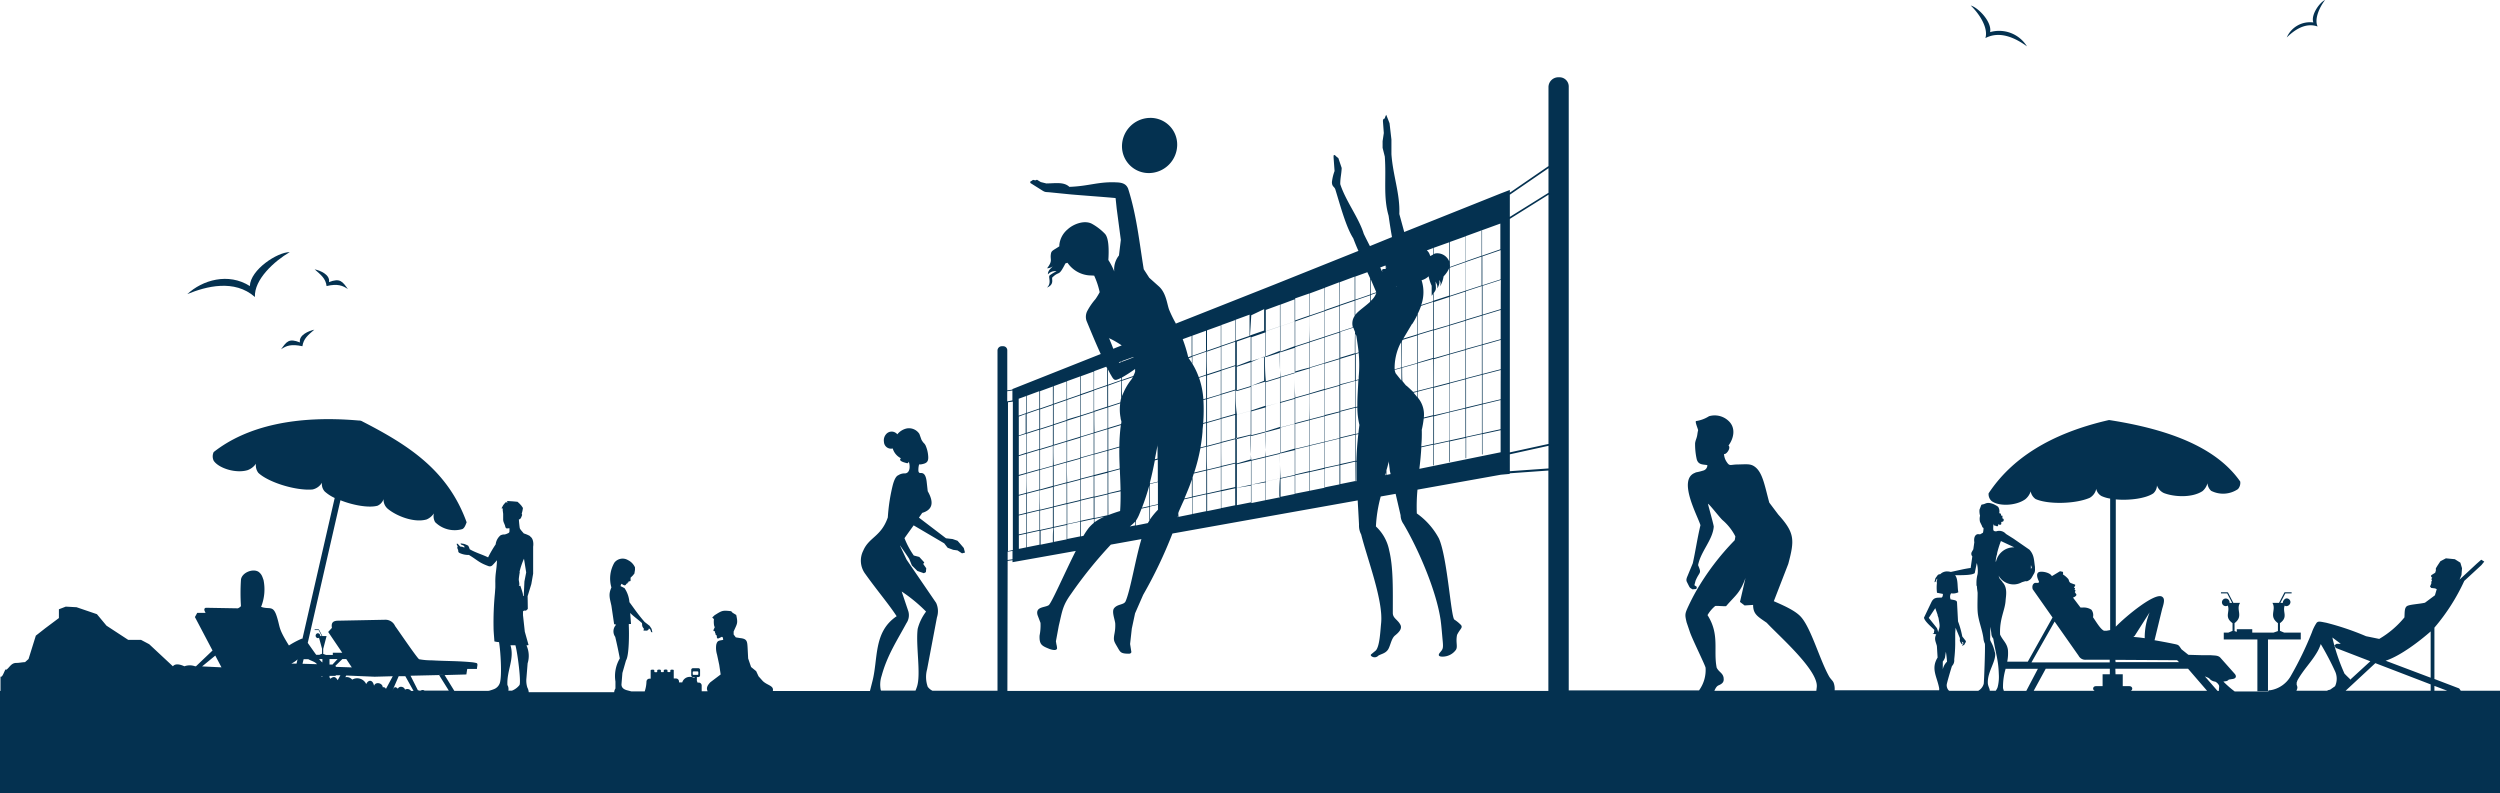 <svg id="Layer_1" data-name="Layer 1" xmlns="http://www.w3.org/2000/svg" viewBox="0 0 452.88 143.74"><defs><style>.cls-1{fill:#043150;fill-rule:evenodd;}</style></defs><path class="cls-1" d="M445.78,125.13l-.3-.42L441,123V113.7a36.41,36.41,0,0,0,5.41-8.47l3.1-2.86.52-.64-.55-.34-.85.75L445.55,105l.35-.83.1-1.24-.3-1-1-.63-1.62-.16-1,.53-.53.8-.29.48v.41l-.12.39-.73.46,0,.29.2.17-.17.22.12.26-.12.22,0,.33-.24.55.23.26.69.08.3.14-.33,1.11-1.8,1.34c-.91.24-2.94.31-3.32.66s-.35.88-.4,2a16.84,16.84,0,0,1-4.57,3.9l-2.39-.49a48.92,48.92,0,0,0-7.21-2.44c-1-.18-1.41-.34-1.73,0a7.72,7.72,0,0,0-.87,1.75,61.79,61.79,0,0,1-3.84,7.93,5.2,5.2,0,0,1-3.64,2.54c-.27,0-.38.06-.47.16v-9.35h5.94v-1.24h-3l-.77-.32,0-1.4c1.56-1.13.4-2,.86-3.18a.45.45,0,0,0,.36.1.78.78,0,0,0,.68-.7.69.69,0,0,0-.68-.7c-.38,0-.69.49-.69.7v.11h-.45l.89-1.71h1.14v-.21H414c-.12,0-.17,0-.21.11l-.94,1.81h-1.2c.77,1.29-.74,2.4,1,3.67v1.44l-.81.28H408v-.62h-2.8v.48l-.41-.14,0-1.44c1.7-1.27.19-2.38,1-3.67h-1.21l-.94-1.81c0-.07-.09-.1-.2-.11h-1.11v.21h1.13l.89,1.71h-.46a.37.37,0,0,0,0-.11.69.69,0,1,0-.68.7.75.75,0,0,0,.36-.1c.45,1.17-.71,2.05.86,3.18l0,1.4-.77.32h-.82v1.24h6.09v9.36h2s0,0,0,.06h-6.11a17.92,17.92,0,0,1-2.05-1.79l.38-.06a.85.85,0,0,0,.6-.3l.75-.12c.55-.09.71-.49.31-.94l-2.58-2.9c-.42-.47-1.1-.38-1.75-.46l-1.62,0h0l-2.43-.07-1.25-1c-.57-.83-.47-.79-1.48-1s-2.25-.44-3.4-.64l1.39-5.72c.42-1.31.43-1.85,0-2.15-1.21-.9-6.47,3.42-8.41,5.41V90.47c2.42.22,5.43-.16,6.8-1.1a2,2,0,0,0,.66-1.43A2.39,2.39,0,0,0,392,89.32c1.83.71,5.1.9,7-.36a2.89,2.89,0,0,0,.89-1.42,2.06,2.06,0,0,0,.66,1.37,4.77,4.77,0,0,0,4.86-.31,1.69,1.69,0,0,0,.41-1.37c-3.59-5.13-10.6-9.1-23.68-11.13H382c-10.76,2.47-17.69,7.1-21.76,13.27a1.66,1.66,0,0,0,.52,1.37c1.23,1,4.35.94,6.1-.28a3,3,0,0,0,1-1.45,2.15,2.15,0,0,0,.89,1.39c2.2,1,7.2.92,9.81-.22a2.45,2.45,0,0,0,1.18-1.62,1.94,1.94,0,0,0,.95,1.3,6,6,0,0,0,1.57.46v23.82l-.65.12h0l-.22,0-.24,0h0c-.67-.27-1.55-1.84-2-2.45h0a1.62,1.62,0,0,0-.28-1.35,2.5,2.5,0,0,0-1.61-.4h0l-.37,0-1.36-1.8.26-.12c.26-.15.5-.37.25-.6l-.18-.28.13-.25a.24.24,0,0,0-.22-.16.35.35,0,0,0,.13-.28l-.21-.15a1.38,1.38,0,0,0,.23-.33s0-.14,0-.18l-.82-.3c-.33-.22-.26-.4-.41-.7a4.35,4.35,0,0,0-1-.86.62.62,0,0,0,0-.46l-.51-.11-1.06.64-.42.25h0c-.3-.6-1.52-.88-2.17-.78s-.64.84-.15,1.77a.38.38,0,0,0-.08.23l-.68,0c-.41.2-.53.59-.4,1.14l3.6,5.13-4.48,8h-3.73a7.55,7.55,0,0,0,.13-2.15c-.19-1.26-.95-1.7-1.42-2.76-.12-2.89.88-4.34,1-6.16.05-.82.43-2.37-.62-3.38l.05,0-.53-.62-.18-.53a3.14,3.14,0,0,0,2.75,1.61,3.09,3.09,0,0,0,1.48-.4l.23-.07.37-.11.19,0a.25.25,0,0,0,.15,0,1.88,1.88,0,0,0,.44-.23c.32-.18.46-.56.88-1.26a1.58,1.58,0,0,0,.11-.75h0v0h0c0-.1,0-.25,0-.35-.2-1.27-.12-2.13-1-3.12l-2.89-2-1.37-.86a1.61,1.61,0,0,0-1.74-.47v0c-.06,0-.05,0-.11,0h0c-.18,0-.42-.07-.44-.28a4.22,4.22,0,0,1,.06-1.1h0c0,.2.09.36.25.35s.49.31.57-.07.13-.08.27-.08c.39,0,.29-.21.29-.52,0,0,.44,0,.44-.31s0-.2-.15-.3-.07,0-.07-.35-.25-.08-.25-.21c0-.35-.13-.41-.34-.4a1.57,1.57,0,0,0-.14-1.08c-.07-.12-.19-.21-.51-.38a3,3,0,0,0-1-.38,1.36,1.36,0,0,0-.92.11c-.87.35-.47-.22-1,1.07a3.22,3.22,0,0,0,.1,1.11,2.3,2.3,0,0,0,0,1.13l.36.74a.41.41,0,0,0,.27.34,3.83,3.83,0,0,1-.1.86l-.49.28h0s0,0,0,0h0l-.25,0c-.43-.11-1,.29-.83,1.45l-.18,1.27-.26.46a.69.69,0,0,0,.08.83l-.3,2.1c-1,.12-2.27.44-3.6.72a2.34,2.34,0,0,0-.56-.09,1.7,1.7,0,0,0-1.35.5c-.23,0-.4.07-.49.2l-.38.52-.18.72c.28,0,.27-.32.41-.56l.09-.09,0,.14-.1.42c0,.14,0,.16.06.13a7.42,7.42,0,0,0,0,1.88l1.07.21c0,.52-.17.67-.31.67-.9,0-1.36,0-1.77.81l-1.35,2.83c.16.69,1.22,1.54,1.88,2.21a3.81,3.81,0,0,0-.07.59l-.12,0c-.08,0-.07,0-.11,0s.09.09.13.12l.29.06a.46.46,0,0,0,.24,0c-.46.87-.1,1.35.1,2.14l.13,2.1c-1.24,2-.12,3.45.27,5.48a1,1,0,0,1,0,.44H332.35a3.27,3.27,0,0,0-.17-1.32c-.15-.42-.54-.66-.85-1.21-1.65-2.94-3.2-8.54-5-10.66-.93-1.11-2.83-2-5-2.94l2.62-6.76c1.17-4.36,1.17-5.63-1.8-8.92l-1.64-2.18c-.85-3.11-1.21-5.58-2.74-6.58-.7-.46-1.33-.37-2.93-.33-1.37,0-1.48.38-2-.39a2.8,2.8,0,0,1-.53-1.51c.43.15,1.32-1.13.81-1.53.95-1.28,1.39-3.19,0-4.47a3.65,3.65,0,0,0-3.53-.84,6,6,0,0,1-2.31.87c-.31,0,.26,1.27.34,1.66a5.79,5.79,0,0,0-.12.6c-.11.92-.31,1-.43,1.75a12.42,12.42,0,0,0,.29,2.89c.29,1.07,1.11.94,1.93,1.09a1,1,0,0,1-.8,1,10.24,10.24,0,0,1-1.27.31l-.18.09h0c-3.17,1.23.47,7.74,1,9.48-.61,2.59-.9,4.72-1.39,6.9l-.79,1.91c-.2.55-.52,1-.27,1.48l.36.72c.2.4.28.37.65.61l.69-.06.1-.38-.45-.31.21-.8c.72-1.74,1.16-1.2.46-2.83.48-2.51,2.67-4.58,2.84-7-.07-.54-.92-3.51-1.05-4.12.28.06,2.23,2.64,2.69,3a9.61,9.61,0,0,1,2.27,2.9,4.57,4.57,0,0,1-.12.71,45.87,45.87,0,0,0-7,9.24c-.49.87-.94,1.75-1.35,2.62-.67,1.45-.7,1.55-.36,3h0l.58,1.71c.42,1.3,2.86,6.19,2.86,6.54a6.28,6.28,0,0,1-1.19,4.09H284.18V15.64A1.67,1.67,0,0,0,282.46,14h-.23a1.79,1.79,0,0,0-1.72,1.77V30.09l-7,4.81v-.49l-1.62.62-17.51,7-.89-3.26c.15-3.66-1.15-6.91-1.43-10.84l0-2.65-.34-2.95-.6-1.53L251,21l-.17.47-.22.09-.09.26,0,.13.16,2.15-.22,1.48,0,1.2.4,1.59c.29,4.06-.31,7.26.69,10.72.2,1.44.4,2.68.61,3.86l-4,1.63c-.36-.71-.73-1.43-1.11-2.22-.9-2.92-3.26-5.92-4.26-9,0-1.18.21-1.74.26-2.93l-.6-1.78-.39-.31-.27-.27-.21.08,0,.37.18,2.46a8.52,8.52,0,0,0-.48,2c0,.87.46.81.62,1.34.88,2.85,1.93,6.81,3.25,8.86.29.78.6,1.53.93,2.27l-15.3,6.13L213,58.62l-.09-.2a21.79,21.79,0,0,1-1.11-2.29c-.39-1-.53-3.07-1.89-4.27l-1.72-1.54-1-1.55c-.81-5-1.29-9.78-2.83-14.6-.32-.77-.91-1.08-2-1.13-3.34-.18-5,.67-8.64.81-1-.94-2.47-.64-4.18-.62l-1-.25-.69-.42-.3.11-.41-.09-.28.19-.22.12,0,.25,2.1,1.32c.64.41.66.3,1.46.38l3.49.35c1.38.14,7.28.56,8.4.69l.2,1.91.75,5.67-.34,2.82a4,4,0,0,0-.85,2.9,11.62,11.62,0,0,0-1.07-2.08c.11-1.67.12-4-.64-4.77a10,10,0,0,0-2.3-1.77c-1.34-.75-3.38,0-4.45,1a4.21,4.21,0,0,0-1.49,2.81l0,.25c-1,.68-1.39.76-1.5,1.24-.26,1.23.41,1.27-.72,2.74a1.72,1.72,0,0,0,1-.34c-.27.38-.86.68-.85,1.45a1.7,1.7,0,0,1,1.57-.57,6.81,6.81,0,0,0-1.25.75c-.32.29.42,1.36-.49,2.21,1.48-.61.73-1.67,1-1.87,1.34-1.26,1.06,0,2.34-2.51l.36-.12.12.14a5.26,5.26,0,0,0,3.73,2.14l1,.05a14.53,14.53,0,0,1,1,3,12.31,12.31,0,0,1-.76,1.25,11.31,11.31,0,0,0-1.54,2.26,2.33,2.33,0,0,0-.08,1.69h0c.83,2,1.65,4,2.57,6L183.4,70.48v2.06l-.94.17V70.87l.94-.13a.81.81,0,0,1,0-.16l-.93.14V63.45a.73.73,0,0,0-.76-.73h-.25a.78.78,0,0,0-.76.78v61.63H168.92a2.29,2.29,0,0,1-.86-.72,5.31,5.31,0,0,1-.11-3.18l1.78-9.39a3.59,3.59,0,0,0-.15-2.63l-5.35-7.83-.06,0h.06l-1.18-2.5h0l0-.06c.57.82,1.15,1.63,1.65,2.41l.49,1.2,1,1,1.17.41.37-.2.06-.7-.55-.78.2-.27-.91-1-1-.26a15,15,0,0,1-1.68-3.14c.55-.78,1.11-1.55,1.66-2.32l5.54,3.26.62.8,1,.37.79.11.81.53.54-.14-.22-.83-.51-.6-.62-.71-.89-.31-1.2-.14-4.9-3.74c.2-.29.4-.57.59-.86,1.83-.54,2.21-1.82,1-3.93l-.2-1.8c-.09-.63-.27-1.51-1-1.49h-.16c-.21,0-.32-.21-.33-.42a3.57,3.57,0,0,1,.13-1.14l.3,0c1-.17,1.45-.4,1.34-1.55a5.7,5.7,0,0,0-.48-1.91c-.28-.5-.27-.23-.73-1l-.38-1.06h0l0,0a2.25,2.25,0,0,0-2.27-1,3,3,0,0,0-1.73,1.07,1.31,1.31,0,0,0-2-.06,1.7,1.7,0,0,0-.42,1.43,1.28,1.28,0,0,0,1.59,1.19A2.88,2.88,0,0,0,163.18,83l-.13.25c0,.34.81.54,1.14.63s.3,0,.43-.24c.26.62.32,2.07-.69,2.12h0a2,2,0,0,0-1.18.32c-.44.16-.75.82-1,1.71a32.6,32.6,0,0,0-.92,5.94c-1.21,3.5-3.39,3.56-4.44,6a4,4,0,0,0,.34,4.21c2.21,3.1,4.28,5.5,5.7,7.69-4.28,2.88-3.3,7.74-4.43,11.94-.08.32-.25,1-.41,1.61H140c.23-1-1-1-1.83-1.82l-.76-.85-.43-.93-.92-.75-.53-1.55-.1-1.94c-.07-1.15-.08-1.62-1.35-1.75l-.79-.13-.39-.52,0-.54c.64-1.47.81-1.43.47-3l-.66-.4-.26-.28c-1.59-.18-1.63-.13-3,.73l-.43.41.31.29a4.25,4.25,0,0,0,0,.94,1.4,1.4,0,0,0,.15.53l-.26.56.08.14.23.06,0,.28.1.12v.19l.22.17c0,.32,0,.65.37.48l.57-.27.16.15.06.41c-.76.17-1.06.07-1.26.88a4.12,4.12,0,0,0,.14,1.78l.4,1.87.26,1.74-1.88,1.42c-.45.48-.8,1-.48,1.62h-1.08a.41.41,0,0,0,0-.18v-.89a.54.54,0,0,0-.56-.5h-.19a1.88,1.88,0,0,0-.12-.3v-.7h.28a.3.3,0,0,0,.3-.3v-1a.29.29,0,0,0-.3-.3h-1a.3.3,0,0,0-.3.3v1a.31.31,0,0,0,.3.3h.28v.19a1.56,1.56,0,0,0-.81-.22,1.41,1.41,0,0,0-1.4,1H123v-.17a.54.54,0,0,0-.54-.54h-.41v-1.5c0-.14-.61-.13-.61,0v.22a.13.13,0,0,1-.14.12h-.25a.13.13,0,0,1-.14-.12v-.21c0-.19-.66-.16-.66,0v.22a.13.13,0,0,1-.14.12h-.25a.13.13,0,0,1-.14-.12v-.21c0-.19-.66-.16-.66,0v.22a.13.13,0,0,1-.14.12h-.25a.13.13,0,0,1-.14-.12v-.21c0-.19-.66-.16-.66,0v1.5h-.21a.55.55,0,0,0-.55.54,6.24,6.24,0,0,1-.32,1.77h-2.41l-.8-.21c-.66-.18-1-.52-1-1.06l.17-2.07.65-2.27c.59-.92.57-5,.51-6.25l0-.35.4,0-.15-2c.67.67,1.43,1.18,2.13,1.83.08.45-.06.53.37,1.05v.09c-.08.06-.1,0-.09.15s0,0,.09.08l.31,0a.53.53,0,0,0,.35-.06c.18-.09.15-.14.23-.34l.23.17.13.33c0,.15.17.23.27.19l-.15-.62-.35-.54-.9-.7c-1.23-1.4-1.82-2.33-2.76-3.59a5.28,5.28,0,0,0-.88-2.53c-.09-.08-.22-.09-.35-.19l-.38-.18a2,2,0,0,1,.17-.43c.4.24.68.5.9,0l.21-.09,0-.13.11,0,.09-.22c.16,0,.36,0,.34-.17l0-.49.39-.38.3-.37.11-.66,0-.46a2.68,2.68,0,0,0-1.26-1.31,1.89,1.89,0,0,0-2.47.45,5.75,5.75,0,0,0-.54,4.5c-.59,1.3-.29,1.94,0,3.32l.49,3.33.37.09a1.73,1.73,0,0,0-.17,2.21c.31,1.32.58,2.57.83,3.91a6.27,6.27,0,0,0-.79,4.18v1.26a1.45,1.45,0,0,0-.23.67H95.78a2.13,2.13,0,0,0-.25-.84,4.19,4.19,0,0,1-.17-1.66l.22-2.73a4.51,4.51,0,0,0-.21-3.24l.38-.07-.68-2.42-.33-3v-.68l.19-.14.36,0,.32-.29,0-.26L95.58,108l.67-2.19.33-1.89,0-3.12,0-1.55v-.22c.1-.61,0-1.49-.5-1.81a.41.41,0,0,0-.12-.14,5.83,5.83,0,0,0-1.08-.45c-.23-.29-.69-.75-.73-1S94,94.41,94,94.06c.11.06.14,0,.27-.1a.76.76,0,0,0,.08-.11,2.1,2.1,0,0,0,.13-.26c0-.06.05-.15.09-.24s0-.14-.06-.27l.13-.51.06-.33c0-.15.07-.15,0-.27l-.26-.38-.31-.34-.38-.35-.86-.08-1.09-.07L92,91l-.42,0-.41.49-.33.61h.23l0,.34.08.64h0c0,.1,0,.21,0,.33s0,.44,0,.66a1.53,1.53,0,0,0,.12.6l.21.51c.07.34.14.47.23.52a.74.74,0,0,0,.38,0,1.33,1.33,0,0,0,.2,0l0,.49c0,.27-.08.34-.35.45l-.23.1-.27.08a1.53,1.53,0,0,0-.79.17,2.52,2.52,0,0,0-.85,1.56l0,.05a20.39,20.39,0,0,0-1.38,2.37c-1-.5-2.34-.88-3.34-1.48a2.28,2.28,0,0,0-.27-.64,4.25,4.25,0,0,0-.78-.33l-.52-.08s-.06,0-.07,0a.35.35,0,0,0,.06.18c.06.07.34.11.61.31,0,.08,0,.16.07.24a1.24,1.24,0,0,1-.42-.11L83.36,99l-.4-.44c-.06-.1-.23-.08-.24,0l.19.46c-.13.14-.07.31.09.62,0,.39.07.47.4.6a3.75,3.75,0,0,0,1.55.29c1.56.94,1.77,1.38,3.48,2a.67.67,0,0,0,.8-.16,11,11,0,0,0,.79-.88c0,.88-.16,1.89-.23,2.54a12.89,12.89,0,0,0-.06,1.58h0l0,.81-.07,1a54.62,54.62,0,0,0-.25,6.34c0,.66.15,2.2.15,2.43a3.82,3.82,0,0,0,.84.13c.27,1.5.57,6.14.14,7.43a1.82,1.82,0,0,1-1.14,1.12c-.13.06-.47.16-.62.21a1.39,1.39,0,0,1-.33.07H82.3l-1.76-2.86,3.94-.11.16-1,1.76,0c0-.47.27-1-.14-1.08a6.21,6.21,0,0,0-.73-.13c-2.72-.26-4.59-.19-7.35-.35a11.84,11.84,0,0,1-2.25-.2c-.31-.11-3.89-5.39-4.35-6a1.91,1.91,0,0,0-1.82-1.15l-8.49.17c-1,0-1.3.43-1.14,1.3h0v0h0l-.68.74L62,118.25H60.29v.39H59.06l-.51-.18v-.91l.61-2.32h-.76l-.6-1.15s-.06-.07-.13-.07H57v.13h.72l.56,1.09H58s0,0,0-.07a.45.45,0,0,0-.44-.45.45.45,0,0,0,0,.89.39.39,0,0,0,.23-.07l.55,2,0,.89-.49.2h-.57c-.57-.78-1.19-1.68-1.53-2.16l5.92-25.84c2.27.91,5.12,1.42,6.7,1a2,2,0,0,0,1.11-1.2l0,.18a2.18,2.18,0,0,0,.8,1.6c1.58,1.3,4.76,2.55,7,1.9A3,3,0,0,0,78.6,93a2.19,2.19,0,0,0,.22,1.58,5,5,0,0,0,4.92,1.27c.41-.18.59-.72.79-1.24-3.37-9.32-10.34-13.88-18.86-18.25a1.14,1.14,0,0,0-.67-.18c-11.33-1-20.3,1-26.29,5.71a1.82,1.82,0,0,0,0,1.57c.9,1.36,4,2.35,6.14,1.71A3.2,3.2,0,0,0,46.37,84a2.19,2.19,0,0,0,.44,1.67c1.85,1.73,6.84,3.26,9.8,3a2.62,2.62,0,0,0,1.71-1.23,2,2,0,0,0,.51,1.6,7.28,7.28,0,0,0,1.8,1.17L54.79,115.7l-.14,0a16.12,16.12,0,0,0-2.31,1.23c-2-3.22-1.52-3.12-2.2-5.26s-1.32-1.18-2.84-1.74h0a8.53,8.53,0,0,0,.44-4.85c-.26-.74-.33-1-.83-1.44-1-.76-3.14.07-3.26,1.4a36.59,36.59,0,0,0,0,4.76,1.47,1.47,0,0,1-.56.4l-5.73-.1c-.34,0-.43.32-.25.67l.13.25H35.73l-.42.76,3.19,6.06-3,2.86h-.15a2.83,2.83,0,0,0-1.95,0c-1-.46-1.71-.46-2.08,0l-4.29-4-1.49-.79H23.22l-3.93-2.57-1.73-2.08L13.87,110l-1.95-.11-1.25.48v1.59l-2.46,1.84-1.72,1.35-1.32,4.23-.64.57c-.46,0-1,.14-1.58.14-.92,0-1.19.79-1.8,1.24-.23-.47-.61,1.5-1.06,1.24,0,1.67,0,1.95,0,2.59H0V127H0v16.76H452.88V125.13Zm-77.85-22.72a2.47,2.47,0,0,1,.13.48l-.17.12a4.55,4.55,0,0,0,0-.53ZM125.61,122.25a.12.12,0,0,1-.12-.11v-.39a.13.13,0,0,1,.12-.12h.77a.13.13,0,0,1,.12.12v.39a.12.12,0,0,1-.12.11Zm317.71,2.88H441v-.88Zm-3-10.78v8.42l-8.16-3.08C434.84,118.83,438.39,116.09,440.36,114.35Zm0,9.63v1.15H424.91l5.39-5Zm-17.85-8.53h0l1.57,1.18-.77,0-.37.25.22.49,6.27,2.42-3.67,3.36,0-.12-.6-.58-.41-.42a34.9,34.9,0,0,1-2.2-6.56Zm-6.44,8.26.16-.47c1.14-2,2.39-3.16,3.45-4.92a7.32,7.32,0,0,0,.77-1.65A53.23,53.23,0,0,1,423,121.6a3.21,3.21,0,0,1,0,2.71l-.9.63c-.34.07-.45.1-.52.19H416l.12-.3C416.31,124.29,415.93,124.16,416.07,123.71Zm-15.83-.82a1.66,1.66,0,0,0,1.09.59,1.54,1.54,0,0,1,.68.67c.1.27-.05.61,0,1h-.27l-2.28-2.62C399.72,122.64,400,122.76,400.24,122.89Zm-13.51-7.69,2.72-4.27a12.2,12.2,0,0,0-.89,4.68c-.69-.1-1.38-.18-2.06-.23Zm-3.49,4.33,11.19.07.35.35H383.24Zm0,1.61h13.17l3.45,4H386c.42-.2.33-.84-.27-.84h-1.19v-2.16h-1.31Zm-3.79,4h-11l2.18-4h11.61v1h-1.31v2.16h-1.19C379.12,124.29,379,124.93,379.45,125.13Zm-7.21-12.54,4.34,6.18a1.36,1.36,0,0,0,1.37.73l4.27,0V120H368Zm-8.91,8.55h5.88l-2.1,4H363c-.06-.2-.13-.42-.15-.5A11.49,11.49,0,0,1,363.33,121.14Zm-1.53-20.85a17.39,17.39,0,0,1,.71-2.29l2.43,1.14h-.22a3.3,3.3,0,0,0-3.11,2.64.5.5,0,0,1-.05-.13A5.54,5.54,0,0,1,361.8,100.29Zm-.4,17.87a6.06,6.06,0,0,0-.58-1.69c-.26-.53-.3-.47-.25-1.07v-1.87c.06.32.13.66.18,1s0,.68.38,1.15c.39,2.49.93,3.83,1,6.44a7.48,7.48,0,0,1-.22,2.37,2.59,2.59,0,0,1-.34.63h-1.09c.06-.3-.31-.78-.34-1.38C360,121.63,361.7,119.76,361.4,118.16Zm-9,.81c.05-.32.09-.62.14-.92.1.59.16,1.19.21,1.8a2.7,2.7,0,0,0-.77,1.38l0-1.4A2,2,0,0,0,352.37,119Zm-1.27-4.48h0a2.57,2.57,0,0,0-.23-.74l-1.46-1.83,1.18-1.76.42,1.2,0,0v.1l.16.46C351.41,113.44,351.47,113.34,351.1,114.49ZM353,125.06a1.41,1.41,0,0,1-.35-1c0-.25.78-2.9.95-3.4a1.45,1.45,0,0,0,.41-1.19,26.63,26.63,0,0,0,.18-2.73c0-.41,0-.82,0-1.24l0-.83.07-.95h0l.76,1.83c.09.37-.1.46.11.76a1.39,1.39,0,0,0,.24.37c.09.07.12,0,.15-.09l-.15-.37.31.2-.07.3c-.12.1-.17.1-.16.21s.09,0,.1,0l.15-.06s.08,0,.09,0l.19-.35.12-.2a.28.28,0,0,0,0-.22l-.63-.8a16,16,0,0,0-.77-2.74l-.18-3.37h0c0-.26-.08-.4-.61-.51l-.58-.11,0-.09a1.09,1.09,0,0,1,.12-1,2.15,2.15,0,0,0,1.31-.19c-.22-1,0-2.35-.59-3.09,1.49,0,3.12,0,3.56-.39l.37-1.82a5.24,5.24,0,0,1,.15,2,5.93,5.93,0,0,0-.21,1.67s0,.31,0,.36a1,1,0,0,0,.09.21c0,.45.12,1,.12,1.2,0,.94-.06,2.27,0,3.3.11,1.72.82,3.18,1.05,4.89a2.82,2.82,0,0,0,.27,1c.08.94-.16,7-.21,7.24a2.09,2.09,0,0,1-1,1.28h-5.23Zm-40.76-2.26c-.15-.92-.83-1-1.26-1.85-.63-3.18.58-6-1.66-9.52a6.15,6.15,0,0,1,1.38-1.64c.11-.1,1.94.1,2,0,1.71-2,2.5-2.31,3.5-5.09l-1,4.34.84.64,1.54-.1c0,1.7.85,2.11,2.47,3.24,2.09,2.28,9.42,8.62,9.06,11.66l-.08.66H310.56c.19-.42.4-.85.79-1C312.11,123.82,312.34,123.44,312.23,122.8ZM280.51,84.86l-7,.5V82.3l7-1.54Zm-7-49.59,7-4.8v4.46l-7,4.36Zm7,0V80.42l-7,1.53q0-10.56,0-21.14c0-7,0-14.11,0-21.16Zm-8.65,20.8a.15.15,0,0,1,0-.07l-3.29,1c0-1.74,0-3.48,0-5.22l3.31-1.07C271.86,52.52,271.86,54.31,271.86,56.09Zm-20.78,30-.12,0,.12-.47Zm-8.28-2c0-1.56,0-3.12,0-4.68l2.67-.64c0,1.57,0,3.15,0,4.73Zm2.66-.44v3.52l-2.66.54V84.26Zm0-14.62v4.73l-2.67.69c0-1.55,0-3.11,0-4.67Zm-2.68.61V65l2.67-.81c0,1.58,0,3.17,0,4.74Zm2.68,4.26c0,1.57,0,3.15,0,4.73l-2.67.64c0-1.56,0-3.12,0-4.67Zm0-9.9-2.67.81c0-1.56,0-3.12,0-4.67l2.38-.77a7.71,7.71,0,0,0,.3.8C245.42,61.47,245.42,62.75,245.43,64Zm14.64-12.95c.09.42.34.47.27,1.24.23-.44.55-1.09.3-1.55.41.39.28.73.22,1.15a5.63,5.63,0,0,0,.62-1.81,4.91,4.91,0,0,0,1-1.44c0,1.65,0,3.3,0,4.94l-2.81.91V53.12C260.27,52.33,260.1,52.42,260.07,51.07ZM262.55,59c0,1.69,0,3.39,0,5.09l-2.8.8c0-1.68,0-3.36,0-5.05Zm-2.81.71v-5l2.8-.91c0,1.69,0,3.38,0,5.08C261.62,59.12,260.69,59.41,259.74,59.69Zm2.82,4.52c0,1.71,0,3.41,0,5.1l-2.8.73c0-1.67,0-3.35,0-5Zm-2.79,11v-5l2.8-.73c0,1.7,0,3.39,0,5.08Zm2.81-.53v5.1l-2.8.61c0-1.68,0-3.36,0-5ZM253,51.8l-.07.1-.07-.06.14,0Zm-.17,15.83a2.6,2.6,0,0,1-.18-.62l1.22-.34v2.27Zm1.14-1c.93-.25,1.85-.51,2.77-.78,0,1.66,0,3.32,0,5L256,71c-.35-.35-.75-.72-1.21-1.13h-.06c-.21-.26-.45-.55-.69-.86C254,68.25,254,67.44,254,66.63Zm1.82-7.95h.05a14.66,14.66,0,0,0,.89-1.61v3.51l-2.52.76Zm1.62-3.27,2.2-.72v5l-2.78.84v-3.7A13.25,13.25,0,0,0,257.43,55.41Zm-.57,10.27c0-1.66,0-3.32,0-5l2.78-.84c0,1.68,0,3.36,0,5Zm2.8,4.4-2.79.72c0-1.66,0-3.32,0-5,.94-.26,1.87-.52,2.78-.79C259.65,66.72,259.65,68.4,259.66,70.08Zm-3.6,1.07.71-.18v1A8.28,8.28,0,0,0,256.06,71.15Zm.81-.21,2.79-.73v5l-1.71.42a4.77,4.77,0,0,0-1.08-3.59Zm.69,7a17.75,17.75,0,0,0,.37-2.13l1.73-.41c0,1.68,0,3.35,0,5l-2.18.48C257.55,79.93,257.58,79,257.56,77.93Zm2.07-23.38-2.15.69a7,7,0,0,0,.06-4.48,3.05,3.05,0,0,0,1.28-.72,7.88,7.88,0,0,0,.55,1.72l0,1.82.23-.33Zm-5.5,7,2.62-.8c0,1.66,0,3.32,0,5l-2.77.78V61.77Zm-.24,5-1.23.35a10,10,0,0,1,1-4.6l.2-.33ZM251.18,48.4l-.06.1v-.18Zm-5.29,25.26-.34.09V69l.52-.15C246,70.45,245.87,72.12,245.89,73.66Zm2.43-20.24,1-.34a3.41,3.41,0,0,1-1,1.43Zm0-.14c0-.89,0-1.78,0-2.67.33.77.66,1.54,1,2.34Zm-2.61,7.56c.18,1.23.32,2.14.41,3l-.59.18c0-1.19,0-2.38,0-3.56C245.58,60.57,245.65,60.7,245.71,60.84Zm.42,3.11a24,24,0,0,1,0,4.32l0,.45-.53.15c0-1.58,0-3.16,0-4.74Zm-.24,9.86a14,14,0,0,0,.37,3.17c-.07.53-.13,1-.18,1.52l-.52.12c0-1.58,0-3.15,0-4.72Zm.17,4.83c-.2,1.78-.3,3.34-.34,4.83l-.15,0c0-1.58,0-3.16,0-4.74Zm-.49,5,.15,0c0,1.19,0,2.34,0,3.53l-.18,0Zm6-.11c.06.59.14,1.19.21,1.79h0l.13.56-.75.15v-.87C251.33,84.62,251.47,84.07,251.6,83.54Zm5.88-2.5,2.19-.48c0,1.25,0,2.5,0,3.75l.11,0c0-1.24,0-2.49,0-3.74l2.81-.62v3.73l.11,0c0-1.24,0-2.48,0-3.72l2.83-.62V83l.1,0V79.26l2.86-.62c0,1.23,0,2.45,0,3.68l.1,0c0-1.23,0-2.45,0-3.68l3.28-.71v4l-14.72,3C257.28,83.61,257.41,82.34,257.48,81Zm8.13-7.21c0-1.72,0-3.44,0-5.17l2.87-.74c0,1.74,0,3.49,0,5.22Zm2.87-.55V78.5l-2.87.63V74C266.57,73.74,267.52,73.52,268.48,73.28Zm-2.88-4.75c0-1.72,0-3.45,0-5.17l2.87-.81c0,1.74,0,3.49,0,5.23Zm0-5.32V58.06l2.87-.87v5.22Zm0-5.3c0-1.71,0-3.43,0-5.15l2.87-.93c0,1.75,0,3.49,0,5.22Zm6.27,19.85-3.28.72V73.26l3.27-.79c0,1.76,0,3.53,0,5.29h0v0Zm0-5.35v-.07l-3.27.78c0-1.75,0-3.49,0-5.23l3.29-.85C271.85,68.83,271.85,70.62,271.85,72.41Zm0-5.51-3.28.85c0-1.74,0-3.49,0-5.23,1.11-.3,2.2-.62,3.3-.93V67S271.85,66.92,271.85,66.9Zm0-5.44-3.29.92V57.15l3.3-1v5.35A.13.13,0,0,1,271.85,61.46Zm-3.32-15,3.32-1.14v5.3l-3.31,1.07C268.54,49.92,268.53,48.17,268.53,46.43Zm-3-3.67,6.27-2.28a.07.07,0,0,0,0,.05v4.68a.15.15,0,0,1,0-.07c-1.09.39-2.19.77-3.31,1.15,0-1.51,0-3,0-4.53h-.09c0,1.52,0,3,0,4.55l-2.87,1Zm2.87,3.7c0,1.75,0,3.5,0,5.23l-2.87.93c0-1.72,0-3.44,0-5.17Zm-5.75,33.3v-5.1l2.82-.67c0,1.72,0,3.44,0,5.15Zm0-5.23c0-1.69,0-3.39,0-5.1l2.82-.74c0,1.73,0,3.44,0,5.16Zm0-5.24c0-1.7,0-3.4,0-5.11l2.83-.79c0,1.72,0,3.44,0,5.16Zm0-10.34,2.84-.86v5.15l-2.83.8C262.66,62.34,262.66,60.64,262.65,59Zm0-.15c0-1.69,0-3.39,0-5.09l2.84-.92c0,1.73,0,3.44,0,5.15Zm0-5.23c0-1.69,0-3.39,0-5.1l2.84-1c0,1.74,0,3.45,0,5.17Zm2.83-10.77v4.55c-.93.33-1.88.65-2.82,1a1.1,1.1,0,0,0,0-.4.53.53,0,0,0,0-.18V43.83Zm-2.94,1.07v3.48a2.33,2.33,0,0,0-2.37-1.48,1,1,0,0,0-.44.15V44.89Zm-2.91,2.21a2.26,2.26,0,0,1-.49.25h-.08l0-.07a2,2,0,0,0-.37-.73l-.21-.19,1.16-.43C259.61,45.31,259.62,45.69,259.62,46.08Zm-8.66,2,.06.09v.54l0,0-.3,0c-.19,0-.27.06-.37.18a1.44,1.44,0,0,0,.09.33l-.13-.17c-.09-.21-.19-.41-.28-.62Zm-5.45,2,2.19-.79c.17.37.34.73.5,1.1v2.94c-.89.32-1.79.63-2.69.93Zm2.69,3.4c0,.39,0,.78,0,1.17-.86.81-2,1.56-2.55,2.21a1.15,1.15,0,0,0-.14.19c0-.88,0-1.76,0-2.65Zm-5.47-2.39,2.67-1c0,1.4,0,2.79,0,4.18l-2.68.92Zm2.68,3.36v2.74a2.44,2.44,0,0,0-.33,2.08l-2.34.76c0-1.55,0-3.1,0-4.67ZM240,84.71c0-1.54,0-3.08,0-4.62l2.65-.64c0,1.57,0,3.12,0,4.69Zm2.65-.43v3.47l-2.65.53V84.85ZM240,80c0-1.54,0-3.08,0-4.62l2.65-.69c0,1.56,0,3.12,0,4.67Zm0-4.77v-4.6l2.64-.75c0,1.56,0,3.12,0,4.67C241.77,74.73,240.89,75,240,75.18Zm0-9.37,2.65-.8v4.68l-2.64.74C240,68.9,240,67.36,240,65.81Zm0-.14c0-1.54,0-3.08,0-4.62l2.65-.86c0,1.56,0,3.12,0,4.67Zm0-13.6,2.64-1c0,1.38,0,2.76,0,4.13l-2.65.92Zm2.65,3.32c0,1.55,0,3.1,0,4.66l-2.65.86c0-1.54,0-3.08,0-4.61Zm-5.35,29.92V80.75l2.63-.63c0,1.54,0,3.07,0,4.61Zm2.64-.43v3.43l-2.63.53c0-1.13,0-2.26,0-3.38Zm-2.64-4.28c0-1.52,0-3,0-4.56l2.63-.68c0,1.54,0,3.07,0,4.61Zm0-9.25,2.64-.75v4.62l-2.63.68C237.26,74.39,237.26,72.87,237.26,71.35Zm0-.15V66.65l2.63-.8c0,1.54,0,3.08,0,4.61Zm0-4.7c0-1.52,0-3,0-4.56l2.63-.85c0,1.54,0,3.07,0,4.61Zm0-9.26,2.64-.91v4.61l-2.63.85C237.24,60.28,237.24,58.76,237.24,57.24Zm2.63-5.13c0,1.37,0,2.72,0,4.08l-2.64.9c0-1.34,0-2.68,0-4Zm-2.7,33.37c0,1.13,0,2.26,0,3.38l-2.6.51c0-1.11,0-2.22,0-3.33Zm-2.6.42V81.4l2.6-.62v4.55Zm0-4.65v-4.5l2.6-.68c0,1.52,0,3,0,4.56Zm0-4.65c0-1.49,0-3,0-4.49l2.6-.73c0,1.52,0,3,0,4.54Zm0-9.14,2.61-.78v4.55l-2.6.73C234.54,70.46,234.54,69,234.54,67.46Zm0-.14v-4.5l2.6-.84c0,1.52,0,3,0,4.56Q235.85,66.92,234.54,67.32Zm0-4.65c0-1.5,0-3,0-4.49.87-.31,1.73-.61,2.6-.9,0,1.51,0,3,0,4.55Zm2.59-9.57v4c-.87.29-1.73.59-2.6.9,0-1.33,0-2.66,0-4Zm-2.67,33c0,1.11,0,2.22,0,3.33l-2.58.52c0-1.1,0-2.19,0-3.29Zm-2.6-4,2.6-.62v4.5l-2.58.57C231.86,85,231.86,83.52,231.86,82Zm0-.14V77.46l2.59-.68c0,1.5,0,3,0,4.49Zm0-4.59c0-1.48,0-3,0-4.44l2.59-.73c0,1.5,0,3,0,4.5Zm0-4.59c0-1.47,0-3,0-4.44l2.59-.79c0,1.51,0,3,0,4.5Zm0-9,2.6-.83v4.49c-.86.27-1.73.52-2.59.78C231.83,66.66,231.83,65.17,231.83,63.69Zm0-.14V59.11c.86-.3,1.73-.59,2.59-.9,0,1.5,0,3,0,4.5Zm2.58-9.47c0,1.33,0,2.66,0,4-.86.31-1.73.6-2.59.9,0-1.31,0-2.62,0-3.93Zm-2.65,35.86c-.84.17-1.7.35-2.57.51V87.22l2.56-.56C231.75,87.75,231.75,88.85,231.76,89.94Zm-2.57-2.87c0-1.46,0-2.92,0-4.38l2.56-.62c0,1.48,0,3,0,4.44Zm0-8.91,2.57-.68v4.44l-2.56.62C229.17,81.08,229.17,79.62,229.17,78.16Zm0-.15V73.63l2.56-.73c0,1.48,0,3,0,4.44Zm0-4.54c0-1.45,0-2.91,0-4.37.85-.27,1.72-.53,2.56-.78,0,1.48,0,3,0,4.44Zm0-8.91,2.57-.83v4.43l-2.56.78C229.15,67.48,229.15,66,229.15,64.56Zm0-.15V60l2.56-.88c0,1.48,0,3,0,4.43Zm2.55-9.35c0,1.31,0,2.63,0,3.94l-2.56.88c0-1.29,0-2.59,0-3.88Zm-5.17,32.59c0-1.44,0-2.88,0-4.33l2.55-.61c0,1.46,0,2.92,0,4.38Zm2.55-.41v3.23l-2.55.52V87.8Zm-2.57-8.39,2.56-.67v4.38l-2.55.62C226.51,81.74,226.51,80.3,226.51,78.85Zm0-.15c0-1.44,0-2.88,0-4.32l2.56-.72c0,1.46,0,2.92,0,4.38Zm0-4.48V69.9l2.55-.77c0,1.46,0,2.92,0,4.38Zm0-4.47c0-1.43,0-2.88,0-4.32L229,64.6c0,1.46,0,2.92,0,4.38Zm0-12.78L229,56c0,1.3,0,2.59,0,3.88l-2.56.89Zm2.56,3.1v4.38l-2.55.83c0-1.44,0-2.88,0-4.33Zm-5.17,28.15c0-1.42,0-2.84,0-4.26l2.55-.61c0,1.44,0,2.89,0,4.33Zm2.55-.4V91l-2.55.51V88.38Zm-2.56-4V79.54l2.54-.66c0,1.44,0,2.89,0,4.33Zm0-4.42V75.12l2.52-.71c0,1.44,0,2.88,0,4.32C225.54,79,224.7,79.18,223.85,79.39Zm0-8.69,2.54-.76c0,1.44,0,2.88,0,4.32l-2.52.71C223.84,73.55,223.84,72.13,223.84,70.7Zm0-.15c0-1.42,0-2.84,0-4.27l2.53-.82c0,1.45,0,2.89,0,4.33Zm0-4.42V61.87l2.52-.88c0,1.44,0,2.89,0,4.33ZM226.36,57c0,1.28,0,2.56,0,3.84l-2.52.87c0-1.27,0-2.53,0-3.79Zm-2.59,34.53-2.53.51V89l2.52-.55C223.76,89.45,223.76,90.5,223.77,91.54Zm-2.53-2.74c0-1.4,0-2.81,0-4.21l2.52-.61c0,1.43,0,2.85,0,4.27Zm0-8.57,2.53-.66v4.27l-2.52.59C221.22,83,221.22,81.63,221.22,80.23Zm0-.16V75.86l2.52-.7c0,1.42,0,2.84,0,4.26Zm0-4.36c0-1.4,0-2.81,0-4.21l2.52-.76c0,1.42,0,2.84,0,4.26Zm0-4.36c0-1.4,0-2.81,0-4.21l2.52-.82c0,1.43,0,2.85,0,4.27Zm0-4.36V62.78l2.52-.87v4.26Zm2.51-9c0,1.26,0,2.52,0,3.79l-2.52.86c0-1.24,0-2.49,0-3.74Zm-5.08,31.4V85.21l2.49-.59c0,1.4,0,2.81,0,4.2Zm2.5-.39v3.09l-2.49.51c0-1,0-2,0-3.06Zm-2.51-8.07,2.5-.66v4.21c-.84.21-1.66.41-2.49.6C218.62,83.68,218.62,82.29,218.62,80.91Zm0-.15c0-1.38,0-2.77,0-4.16l2.5-.71c0,1.41,0,2.81,0,4.21Zm0-4.31V72.29l2.49-.76c0,1.41,0,2.81,0,4.22Zm0-4.31V68l2.49-.8c0,1.4,0,2.81,0,4.21Zm0-8.46,2.5-.86V67l-2.49.81C218.59,66.46,218.59,65.07,218.59,63.68Zm2.49-4.75c0,1.24,0,2.49,0,3.73l-2.5.86c0-1.22,0-2.45,0-3.69ZM205.67,95.17l-1,.2a8.71,8.71,0,0,0,1-.92Zm-10,2-2.34.47V95l2.34-.5Zm.13,0V94.51l2.36-.51v.72a6.57,6.57,0,0,0-.89.86,12.52,12.52,0,0,0-1,1.49Zm2.46-18.71,2.37-.72c0,1.26,0,2.53,0,3.78l-2.39.67C198.24,81,198.24,79.71,198.24,78.46Zm0-3.87,2.38-.77v3.77l-2.37.72C198.23,77.07,198.23,75.84,198.23,74.59Zm7.07-9.93a.43.43,0,0,0,0,.07c-.69.3-1.41.56-2.12.81v-.12Zm3,27.1,1.44-.31v.89a12.64,12.64,0,0,0-1.44,1.75Zm0-4.08,1.43-.34,0,4-1.44.32C208.32,90.31,208.32,89,208.32,87.68Zm1.36-7.28,0,.36v2.31l-.49.13c.15-.77.3-1.57.48-2.44Zm-.47,3,.52-.14,0,4-1.43.34V87.4C208.66,86.09,208.93,84.79,209.21,83.36Zm-1,8.28-1.35.3a41,41,0,0,0,1.34-4.08C208.2,89.12,208.2,90.39,208.21,91.64Zm-7.57-2.12v3.77c-.8.18-1.59.36-2.38.52,0-1.23,0-2.47,0-3.72Zm-2.4-3.31,2.39-.61c0,1.26,0,2.51,0,3.77l-2.39.56C198.24,88.7,198.24,87.46,198.24,86.21ZM203,75.71h0c0,.2.08.4.14.6v0c0,.17,0,.34-.07.52l-2.32.7V73.78l2.18-.71A8.17,8.17,0,0,0,203,75.71Zm-.14,9.15-2.09.55c0-1.25,0-2.52,0-3.78l2-.57C202.75,82.34,202.79,83.6,202.84,84.86Zm0,.15c.05,1.26.11,2.52.13,3.8l-2.22.53c0-1.26,0-2.51,0-3.77Zm.18-8a34.71,34.71,0,0,0-.27,3.9l-2,.57c0-1.25,0-2.51,0-3.77Zm-2.27,12.48L203,89c0,1.17,0,2.36-.09,3.57-.78.24-1.48.48-2.13.74Zm2.17-16.58-2.2.71c0-1.25,0-2.51,0-3.77L203.1,69v3.12C203,72.4,203,72.65,202.93,72.91Zm.29-3.92,2-.68c-.08.14-.17.28-.27.43h0a10.5,10.5,0,0,0-1.68,3C203.22,70.82,203.22,69.91,203.22,69Zm2.41-1.69a4.39,4.39,0,0,1-.35.82l-2.06.71v-.44a25.63,25.63,0,0,0,2.4-1.55C205.62,67,205.62,67.15,205.63,67.3Zm-2.53-1.71-.41.15s0-.08,0-.12l.45-.16ZM201.29,68c.5.94.73.9,1.23.71a4.78,4.78,0,0,0,.58-.27v.42l-2.38.83c0-.91,0-1.82,0-2.74C200.91,67.31,201.08,67.67,201.29,68Zm-.67,13.66c0,1.26,0,2.52,0,3.77l-2.39.62c0-1.23,0-2.48,0-3.72ZM198.26,94l1.76-.38a9.18,9.18,0,0,0-1.76,1Zm8.19-1c.13-.3.23-.57.34-.86l1.42-.3v2.46c-.1.15-.18.31-.28.46l-2.14.43V94.3A6.65,6.65,0,0,0,206.45,93Zm6.88.46v.22h-.06Zm2-28.58h0v0l.58-.2c0,.36,0,.72,0,1.08C215.69,65.41,215.5,65.13,215.29,64.84ZM213.45,93c0-.12.07-.22.09-.33.34-.78.66-1.51,1-2.22l1.42-.32c0,1,0,2,0,3l-2.47.5Zm2.46-3-1.35.3c.51-1.22,1-2.36,1.35-3.45ZM218,72.48l.5-.15v4.15l-.54.15A32.15,32.15,0,0,0,218,72.48Zm-1.73,13.3,2.25-.54V89.4l-2.48.54V86.48C216.11,86.24,216.19,86,216.26,85.78Zm2.25,3.76c0,1,0,2,0,3.06l-2.48.5c0-1,0-2,0-3Zm-2.19-3.93a33,33,0,0,0,1.12-4.4l1.06-.28c0,1.39,0,2.78,0,4.16Zm1.14-4.55c.16-.92.29-1.85.37-2.85,0-.48.08-.95.11-1.42l.55-.15c0,1.38,0,2.77,0,4.15Zm.52-8.73a14.69,14.69,0,0,0-.78-3.89l1.28-.42c0,1.39,0,2.77,0,4.16Zm-.83-4A13,13,0,0,0,216,65.89V64.58l2.48-.86c0,1.39,0,2.77,0,4.15Zm1.31-8.42c0,1.23,0,2.46,0,3.68l-2.48.86c0-1.21,0-2.43,0-3.64Zm-2.6.94c0,1.22,0,2.43,0,3.64l-.62.22a26.18,26.18,0,0,0-1-3.27Zm-15,.39a16.26,16.26,0,0,1,2.33,1.33l-1.53.61C201.43,62.5,201.16,61.86,200.89,61.21Zm-2.67,6,2.2-.81a3.07,3.07,0,0,0,.17.31c0,1,0,2,0,3l-2.38.82Zm2.38,2.66c0,1.26,0,2.51,0,3.76l-2.38.77c0-1.23,0-2.48,0-3.72Zm-4.82,24.45c0-1.21,0-2.44,0-3.66l2.36-.57c0,1.25,0,2.48,0,3.72Zm0-3.82c0-1.22,0-2.45,0-3.67l2.36-.61c0,1.24,0,2.48,0,3.71Zm0-11.31,2.36-.72v3.72l-2.35.66C195.75,81.66,195.75,80.44,195.75,79.22Zm2.37,6.87-2.36.62V83l2.36-.67Zm-2.37-7c0-1.22,0-2.44,0-3.67l2.36-.76c0,1.24,0,2.48,0,3.71Zm0-10.92,2.36-.86V70.6l-2.36.81Zm2.36,2.61c0,1.25,0,2.49,0,3.73l-2.36.75c0-1.21,0-2.43,0-3.66Zm-4.78,24.14c0-1.2,0-2.41,0-3.62l2.34-.55c0,1.22,0,2.44,0,3.66Zm2.32-8c0,1.22,0,2.44,0,3.66l-2.34.56c0-1.2,0-2.4,0-3.61Zm-2.35-3.16,2.36-.66c0,1.22,0,2.44,0,3.66l-2.34.61C193.28,86.15,193.28,84.94,193.28,83.74Zm0-.16V80l2.35-.7c0,1.22,0,2.44,0,3.66Zm0-3.77c0-1.21,0-2.41,0-3.62l2.35-.75c0,1.22,0,2.44,0,3.66Zm0-3.77c0-1.2,0-2.41,0-3.61l2.35-.81c0,1.22,0,2.44,0,3.66C194.83,75.53,194,75.78,193.27,76Zm2.34-7.86v3.28l-2.35.81c0-1.08,0-2.16,0-3.24Zm-4.76,27.25c0-1.19,0-2.38,0-3.57l2.34-.56c0,1.21,0,2.42,0,3.62Zm2.34-.35v2.61l-2.33.46c0-.85,0-1.71,0-2.57Zm-2.35-3.37V88.15l2.33-.61c0,1.21,0,2.41,0,3.61Zm0-3.72V84.43l2.33-.66c0,1.21,0,2.41,0,3.61Zm0-7.28,2.34-.71v3.61l-2.33.66C190.82,83.09,190.82,81.9,190.82,80.71Zm0-.16c0-1.18,0-2.37,0-3.56l2.34-.76c0,1.21,0,2.42,0,3.62Zm0-10.62,2.33-.85c0,1.08,0,2.16,0,3.23l-2.34.81Zm2.34,2.54c0,1.21,0,2.41,0,3.6-.79.26-1.57.52-2.34.76,0-1.18,0-2.37,0-3.55Zm-2.41,25.71-2.31.47c0-.84,0-1.68,0-2.53l2.31-.51C190.72,96.47,190.72,97.33,190.73,98.18ZM188.41,96c0-1.16,0-2.33,0-3.51.79-.18,1.55-.37,2.32-.56,0,1.19,0,2.38,0,3.56Zm0-7.17,2.33-.61v3.56l-2.32.56C188.38,91.13,188.38,90,188.38,88.79Zm0-.16V85.12l2.32-.65c0,1.18,0,2.37,0,3.55Zm0-3.67c0-1.17,0-2.34,0-3.51l2.32-.7c0,1.19,0,2.38,0,3.56Zm0-3.67c0-1.17,0-2.34,0-3.51.78-.25,1.55-.49,2.32-.75,0,1.19,0,2.38,0,3.56Zm0-10.47,2.32-.85v3.19l-2.32.8Zm2.33,2.5v3.56l-2.32.74c0-1.17,0-2.34,0-3.5ZM186,96.65l2.32-.51c0,.85,0,1.69,0,2.53l-2.38.48.07,0C186,98.31,186,97.48,186,96.65Zm0-.16c0-1.15,0-2.3,0-3.46l2.3-.55c0,1.17,0,2.34,0,3.51Zm2.31-4.16-2.3.54c0-1.15,0-2.3,0-3.45l2.32-.6Zm-2.33-6.53,2.32-.65v3.51c-.77.21-1.53.41-2.3.6C185.94,88.11,185.94,87,185.94,85.8Zm0-.15c0-1.15,0-2.3,0-3.46l2.32-.7c0,1.17,0,2.34,0,3.5Zm0-3.62V78.57l2.31-.74c0,1.17,0,2.34,0,3.5Zm0-3.62c0-1.15,0-2.3,0-3.45l2.3-.8c0,1.17,0,2.34,0,3.51Zm2.3-7.55c0,1,0,2.1,0,3.15l-2.3.79c0-1,0-2.06,0-3.09h0Zm-2.38,25.82v2.48l-1.33.27c0-.81,0-1.64,0-2.46Zm-1.34.13V93.38l1.33-.31v3.45Zm0-3.58c0-1.15,0-2.29,0-3.43h0v0l1.33-.35c0,1.15,0,2.3,0,3.45Zm0-3.59c0-1.14,0-2.28,0-3.43h0v0l1.33-.37c0,1.15,0,2.3,0,3.45Zm0-3.59c0-1.16,0-2.33,0-3.5a.15.15,0,0,0,0,.07l1.32-.4c0,1.16,0,2.31,0,3.46C185.37,85.81,184.93,85.94,184.49,86.05Zm0-3.58V79l1.33-.42v3.45Zm0-3.58c0-1.17,0-2.34,0-3.51a.19.19,0,0,0,0,.08L185.8,75c0,1.15,0,2.31,0,3.46Zm1.31-7.14c0,1,0,2.06,0,3.09-.45.16-.89.32-1.33.46,0-1,0-2,0-3.07Zm-2.39,1v0h0c0,4.47,0,9,0,13.41s0,9,0,13.48l-.88.19V72.87Zm-.06,27.05v1.52l-.88.12V99.94Zm-.88,1.8.88-.12v.36l1.18-.21,10.28-1.83c-2.08,4.12-4.41,9.52-4.92,9.84-.72.45-2.44.24-2,1.8l.53,1.39a9.4,9.4,0,0,1-.17,2.31c-.07,1.7.47,1.88,1.87,2.45.29.09,1.19.37,1.3-.13a3.49,3.49,0,0,0-.12-.75l-.09-.54.52-2.81c.64-2.66.65-3.6,2.25-5.81a78.11,78.11,0,0,1,7.18-8.89l5.54-1c-1.07,3.54-2,9.32-2.87,11.27-.31.68-1.48.46-2.09,1.27-.46.61.17,2.06.22,2.77a7.51,7.51,0,0,1-.13,1.76c-.26,1.37-.09,1.43.63,2.69.44.76.57,1,2,1,.26,0,.49-.19.4-.42l-.21-1.34.31-2.79.59-2.76,1.47-3.36a82.32,82.32,0,0,0,5.3-11.1l18.78-3.36,14.78-2.64c.07,1.34.16,2.78.24,4.41a3.38,3.38,0,0,0,.39,1.76c1.07,4.31,4,11.87,3.62,16-.16,1.54-.25,4.17-.95,5l-.82.68c-.19.15-.11.3.1.43a.91.91,0,0,0,1.17-.17c.62-.33,1.2-.39,1.68-1s.62-2.07,1.33-2.64,1.3-1.2,1-1.89c-.49-1-1.39-1.2-1.4-2.18,0-4.16.11-8.19-.65-11.32a8,8,0,0,0-2.41-4.36,25.29,25.29,0,0,1,.87-5.43l2.7-.48.9,3.88a2.84,2.84,0,0,0,.54,1.6c2.76,4.69,6,12.23,6.73,17.52.14,1.07.23,2.31.36,3.68s0,1.48-.48,2.05c-.85,1,.91.79,1.35.62a2.93,2.93,0,0,0,1.52-1.09c.38-.58-.07-1.38.21-2.71.53-1.09,1.07-1.26.73-1.77a6.89,6.89,0,0,0-1.22-1c-.62-.45-1.27-11.31-2.8-14.7a13.14,13.14,0,0,0-4-4.53,32.42,32.42,0,0,1,.12-4.31L271.86,86l1.63-.15v-.11l7-.5v39.92h-98ZM159.55,125a5,5,0,0,1,.16-2.57c1-3.73,2.91-6.59,4.49-9.54a2.56,2.56,0,0,0,.36-2.11l-1.22-3.63a27.87,27.87,0,0,1,4.42,3.64,8.84,8.84,0,0,0-1.52,3.13c-.38,3,.63,8.19-.13,10.48-.1.31-.19.52-.26.7H159.6A.31.31,0,0,0,159.55,125Zm-65.4-21.34c0-.08-.05-.14,0-.22a13.24,13.24,0,0,1,.77-2.23l.4,2.48L95,105.33l-.12,2.59-.12.08a2.8,2.8,0,0,0-.08-.57c-.11-.41-.27-.87-.42-1.32h0v0H94v0h0c0-.2.09-.08.08-.25,0-.38-.11-.64-.1-.92S94.12,103.86,94.15,103.69ZM91.92,124.1c-.14-2.65,1.32-4.72.55-7.21.32,0,.62,0,.9,0,.41,1.5,1.06,6.73.73,7.22a3.24,3.24,0,0,1-1.35,1h-.66A1.42,1.42,0,0,0,91.92,124.1Zm-11.55-1.83-.84,0,1.77,2.83H76.9a.59.59,0,0,0-.67,0h-.32a.42.42,0,0,0-.21-.06l-1.33-2.63ZM55,119.42h.86c.55.32,1.19.43,1.56.9v0l-2.62-.08Zm5.81,2.9.86,0-.5.9c-.3-.5-.62-.85-1.32-.26a1.11,1.11,0,0,0-.16-.24v-.28l1.13,0Zm-2.41.28-.11.05-.06-.13h.17Zm13.82-.1,1.21,0,1.48,2.66h-.45a.82.82,0,0,0-1.1-.22c-.09-.52-1-.79-1.29-.17-.62-.65-.8,0-1,.39h0Zm-1.07,0-1.24,2.3a.47.47,0,0,0-.58-.29c0-.78-1.31-1.09-1.57-.28-.26-1.24-1.1-1.06-1.42-.3a1.79,1.79,0,0,0-2.54-.81,1.28,1.28,0,0,0-1.24-.44l.16-.31,5.14.22Zm-10.29-1.7a.42.42,0,0,0-.11-.18l1.27-1.23h.71l1,1.51Zm1.19-2.41,0,0v0Zm-.9,1-.93,1a2.93,2.93,0,0,0-.53,0v-1Zm-2.75,0V120l-.08-.06a3.62,3.62,0,0,1-.51-.55Zm-4.49,0-.19.82-.94,0A4.81,4.81,0,0,0,53.94,119.42ZM39,118.76l1.12,2.13-3.51-.17Z"/><path class="cls-1" d="M208.25,31.35a5.16,5.16,0,0,0,5-5.13,4.83,4.83,0,0,0-5-4.86,5.15,5.15,0,0,0-5,5.12A4.85,4.85,0,0,0,208.25,31.35Z"/><path class="cls-1" d="M46.18,53.8c-.17-3.15,3.51-6.5,6.31-8.13-2.26,0-7.13,3.19-7.23,6.15-3.92-2.49-8.6-1.08-11.33,1.46C37.33,51.87,42.46,50.53,46.18,53.8Z"/><path class="cls-1" d="M59.16,51.82c2-.47,2.94-.09,3.87.56-1-1.4-1.42-2.05-3.43-1.28C59.83,49.75,58,49,57,48.79,58.12,49.79,59,50.42,59.16,51.82Z"/><path class="cls-1" d="M50.91,63.28c.92-.65,1.84-1,3.87-.56.21-1.39,1-2,2.16-3-1,.23-2.84.95-2.61,2.31C52.32,61.23,51.92,61.88,50.91,63.28Z"/><path class="cls-1" d="M359.66,6.9c2.75-1.44,5.66.14,7.53,1.5a5.93,5.93,0,0,0-6.68-2.58C360.89,4,358.39,1.38,357,1,358.49,2.42,360.23,5,359.66,6.9Z"/><path class="cls-1" d="M419.84,4.8c-.65-1.39.39-3.56,1.35-4.8-1,.44-2.62,2.73-2.12,4.07a4.58,4.58,0,0,0-4.82,2.72C415.52,5.54,417.57,4,419.84,4.8Z"/></svg>